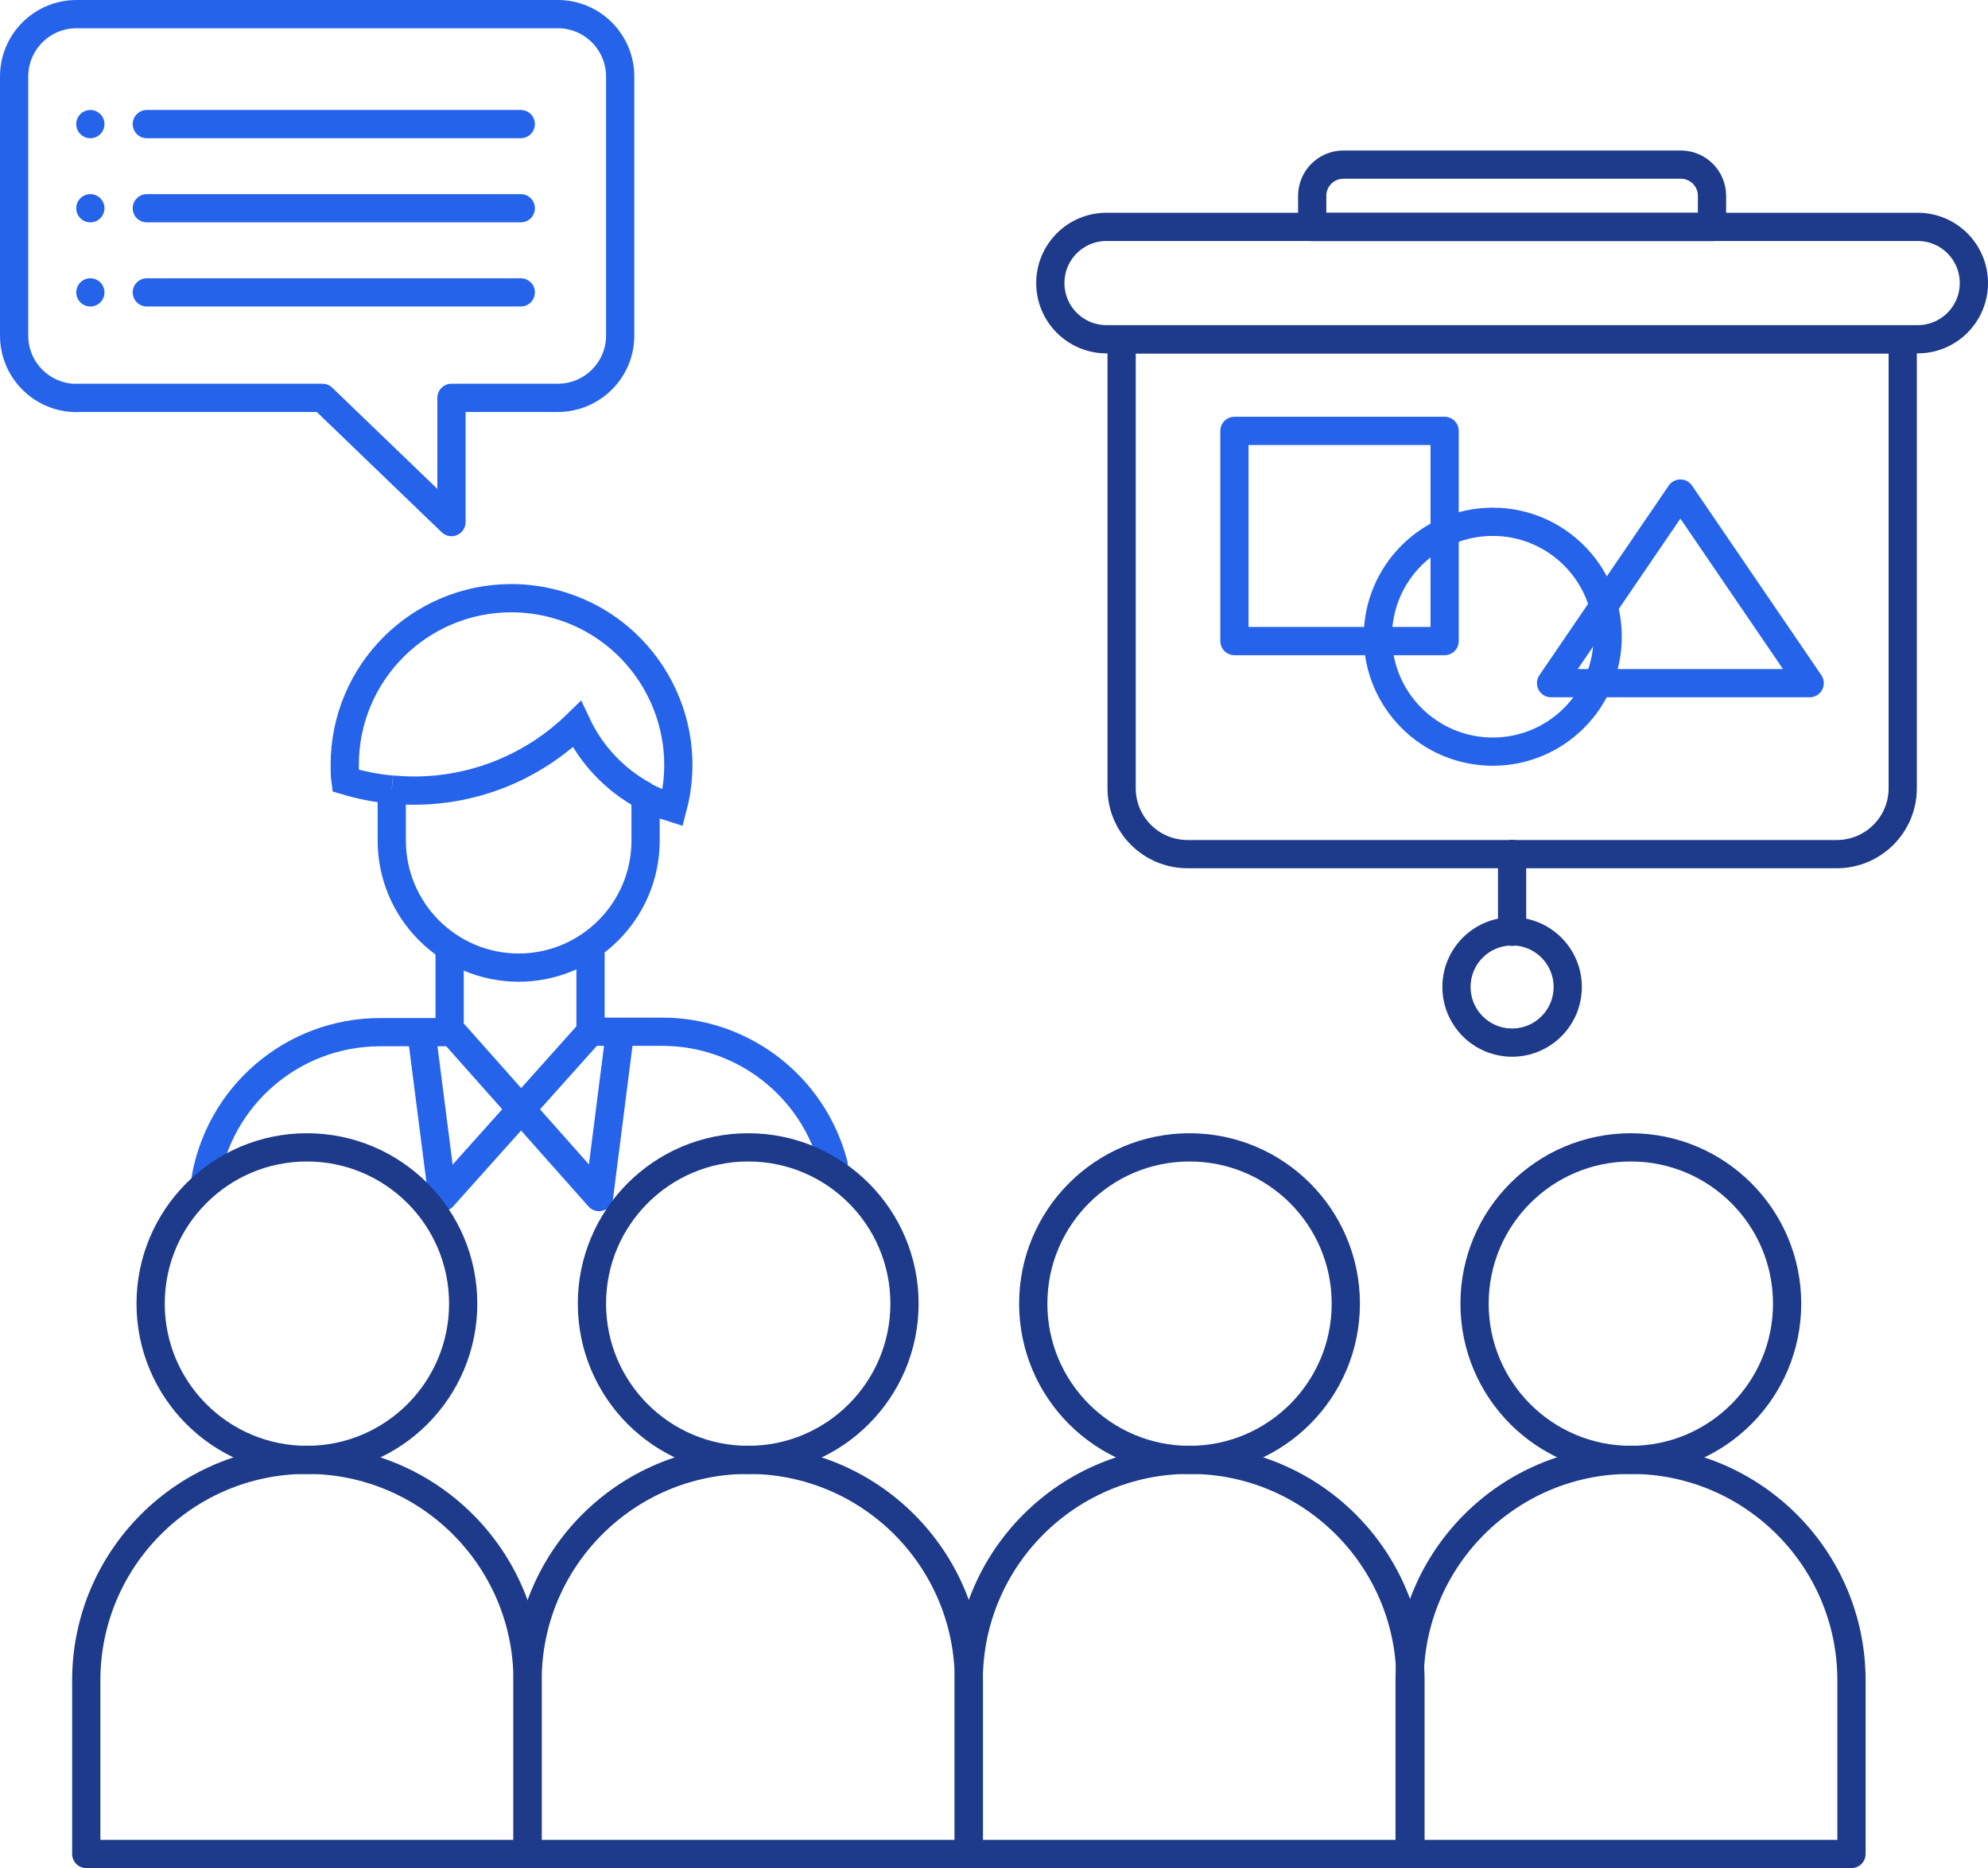 <?xml version="1.0" encoding="UTF-8"?>
<svg id="Layer_2" data-name="Layer 2" xmlns="http://www.w3.org/2000/svg" viewBox="0 0 140.82 132.32">
  <defs>
    <style>
      .cls-1, .cls-2, .cls-3, .cls-4 {
        fill: none;
        stroke-width: 2px;
      }

      .cls-1, .cls-2, .cls-4 {
        stroke: #2563eb;
      }

      .cls-2 {
        stroke-miterlimit: 10;
      }

      .cls-2, .cls-3, .cls-4 {
        stroke-linecap: round;
      }

      .cls-3 {
        stroke: #1e3a8a;
      }

      .cls-3, .cls-4 {
        stroke-linejoin: round;
      }
    </style>
  </defs>
  <g id="Layer_1-2" data-name="Layer 1">
    <line class="cls-1" x1="41.83" y1="73.08" x2="41.83" y2="67.25"/>
    <polyline class="cls-4" points="29.95 73.88 31.35 84.79 41.83 73.08"/>
    <polyline class="cls-4" points="43.82 73.88 42.43 84.79 32.23 73.3"/>
    <path class="cls-1" d="M27.75,55.92c.52.05,1.05.08,1.58.08,4.31,0,8.44-1.68,11.53-4.69,1.02,2.17,2.72,3.96,4.84,5.09"/>
    <path class="cls-1" d="M45.67,56.41c.63.33,1.3.61,1.98.82,1.68-6.3-2.07-12.78-8.38-14.46-.99-.26-2.02-.4-3.04-.4-6.52,0-11.81,5.28-11.81,11.8v.02c0,.37,0,.74.05,1.1,1.07.32,2.17.54,3.28.64"/>
    <path class="cls-1" d="M27.75,55.92v3.61c0,4.96,4.01,8.99,8.97,9.01h0c4.98,0,9.01-4.03,9.01-9.01v-3.13"/>
    <line class="cls-2" x1="6.4" y1="8.79" x2="6.4" y2="8.79"/>
    <line class="cls-2" x1="36.89" y1="8.79" x2="10.4" y2="8.79"/>
    <line class="cls-2" x1="6.4" y1="14.75" x2="6.4" y2="14.75"/>
    <line class="cls-2" x1="36.89" y1="14.75" x2="10.4" y2="14.75"/>
    <line class="cls-2" x1="6.4" y1="20.71" x2="6.4" y2="20.71"/>
    <line class="cls-2" x1="36.89" y1="20.71" x2="10.4" y2="20.71"/>
    <path class="cls-4" d="M5.42,28.18h17.42l9.14,8.8v-8.8h7.53c2.44,0,4.42-1.97,4.42-4.41h0V5.42c0-2.44-1.98-4.42-4.42-4.42H5.42C2.98,1,1,2.98,1,5.42v18.35c0,2.44,1.98,4.42,4.42,4.42h0Z"/>
    <rect class="cls-4" x="87.44" y="30.52" width="14.89" height="14.89"/>
    <circle class="cls-4" cx="105.74" cy="45.1" r="8.14"/>
    <polygon class="cls-4" points="109.87 48.39 119.03 34.96 128.19 48.39 109.87 48.39"/>
    <path class="cls-4" d="M31.85,67.29v5.82h-4.92c-6.23,0-11.51,4.56-12.42,10.72"/>
    <path class="cls-4" d="M59.05,82.48c-1.44-5.53-6.43-9.4-12.15-9.4h-5.08"/>
    <path class="cls-3" d="M79.45,24.04h55.33v31.79c0,2.58-2.09,4.67-4.67,4.67h-45.99c-2.58,0-4.67-2.09-4.67-4.67,0,0,0-31.79,0-31.79Z"/>
    <circle class="cls-3" cx="107.11" cy="69.91" r="3.94"/>
    <line class="cls-3" x1="107.11" y1="60.49" x2="107.11" y2="66"/>
    <path class="cls-3" d="M78.38,16.07h57.46c2.2,0,3.98,1.78,3.98,3.98h0c0,2.2-1.78,3.98-3.98,3.98h-57.46c-2.2,0-3.98-1.78-3.98-3.98h0c0-2.2,1.78-3.98,3.98-3.98Z"/>
    <path class="cls-3" d="M95.16,11.66h23.9c1.22,0,2.21.99,2.21,2.21v2.21h-28.32v-2.21c0-1.22.99-2.21,2.21-2.21Z"/>
    <circle class="cls-3" cx="21.74" cy="92.34" r="11.07"/>
    <path class="cls-3" d="M21.74,103.4h0c8.63,0,15.63,7,15.63,15.63h0v12.29H6.11v-12.29c0-8.63,7-15.63,15.63-15.63h0Z"/>
    <circle class="cls-3" cx="53" cy="92.34" r="11.07"/>
    <path class="cls-3" d="M53,103.4h0c8.63,0,15.63,7,15.63,15.63h0v12.29h-31.26v-12.29c0-8.63,7-15.63,15.63-15.63h0Z"/>
    <circle class="cls-3" cx="84.26" cy="92.34" r="11.07"/>
    <path class="cls-3" d="M84.28,103.4h0c8.63,0,15.63,7,15.63,15.63h0v12.29h-31.29v-12.29c0-8.63,7-15.63,15.63-15.63h.03Z"/>
    <circle class="cls-3" cx="115.52" cy="92.34" r="11.07"/>
    <path class="cls-3" d="M115.52,103.4h0c8.63,0,15.63,7,15.63,15.63h0v12.29h-31.3v-12.29c0-8.63,7-15.63,15.63-15.63h.04Z"/>
  </g>
</svg>